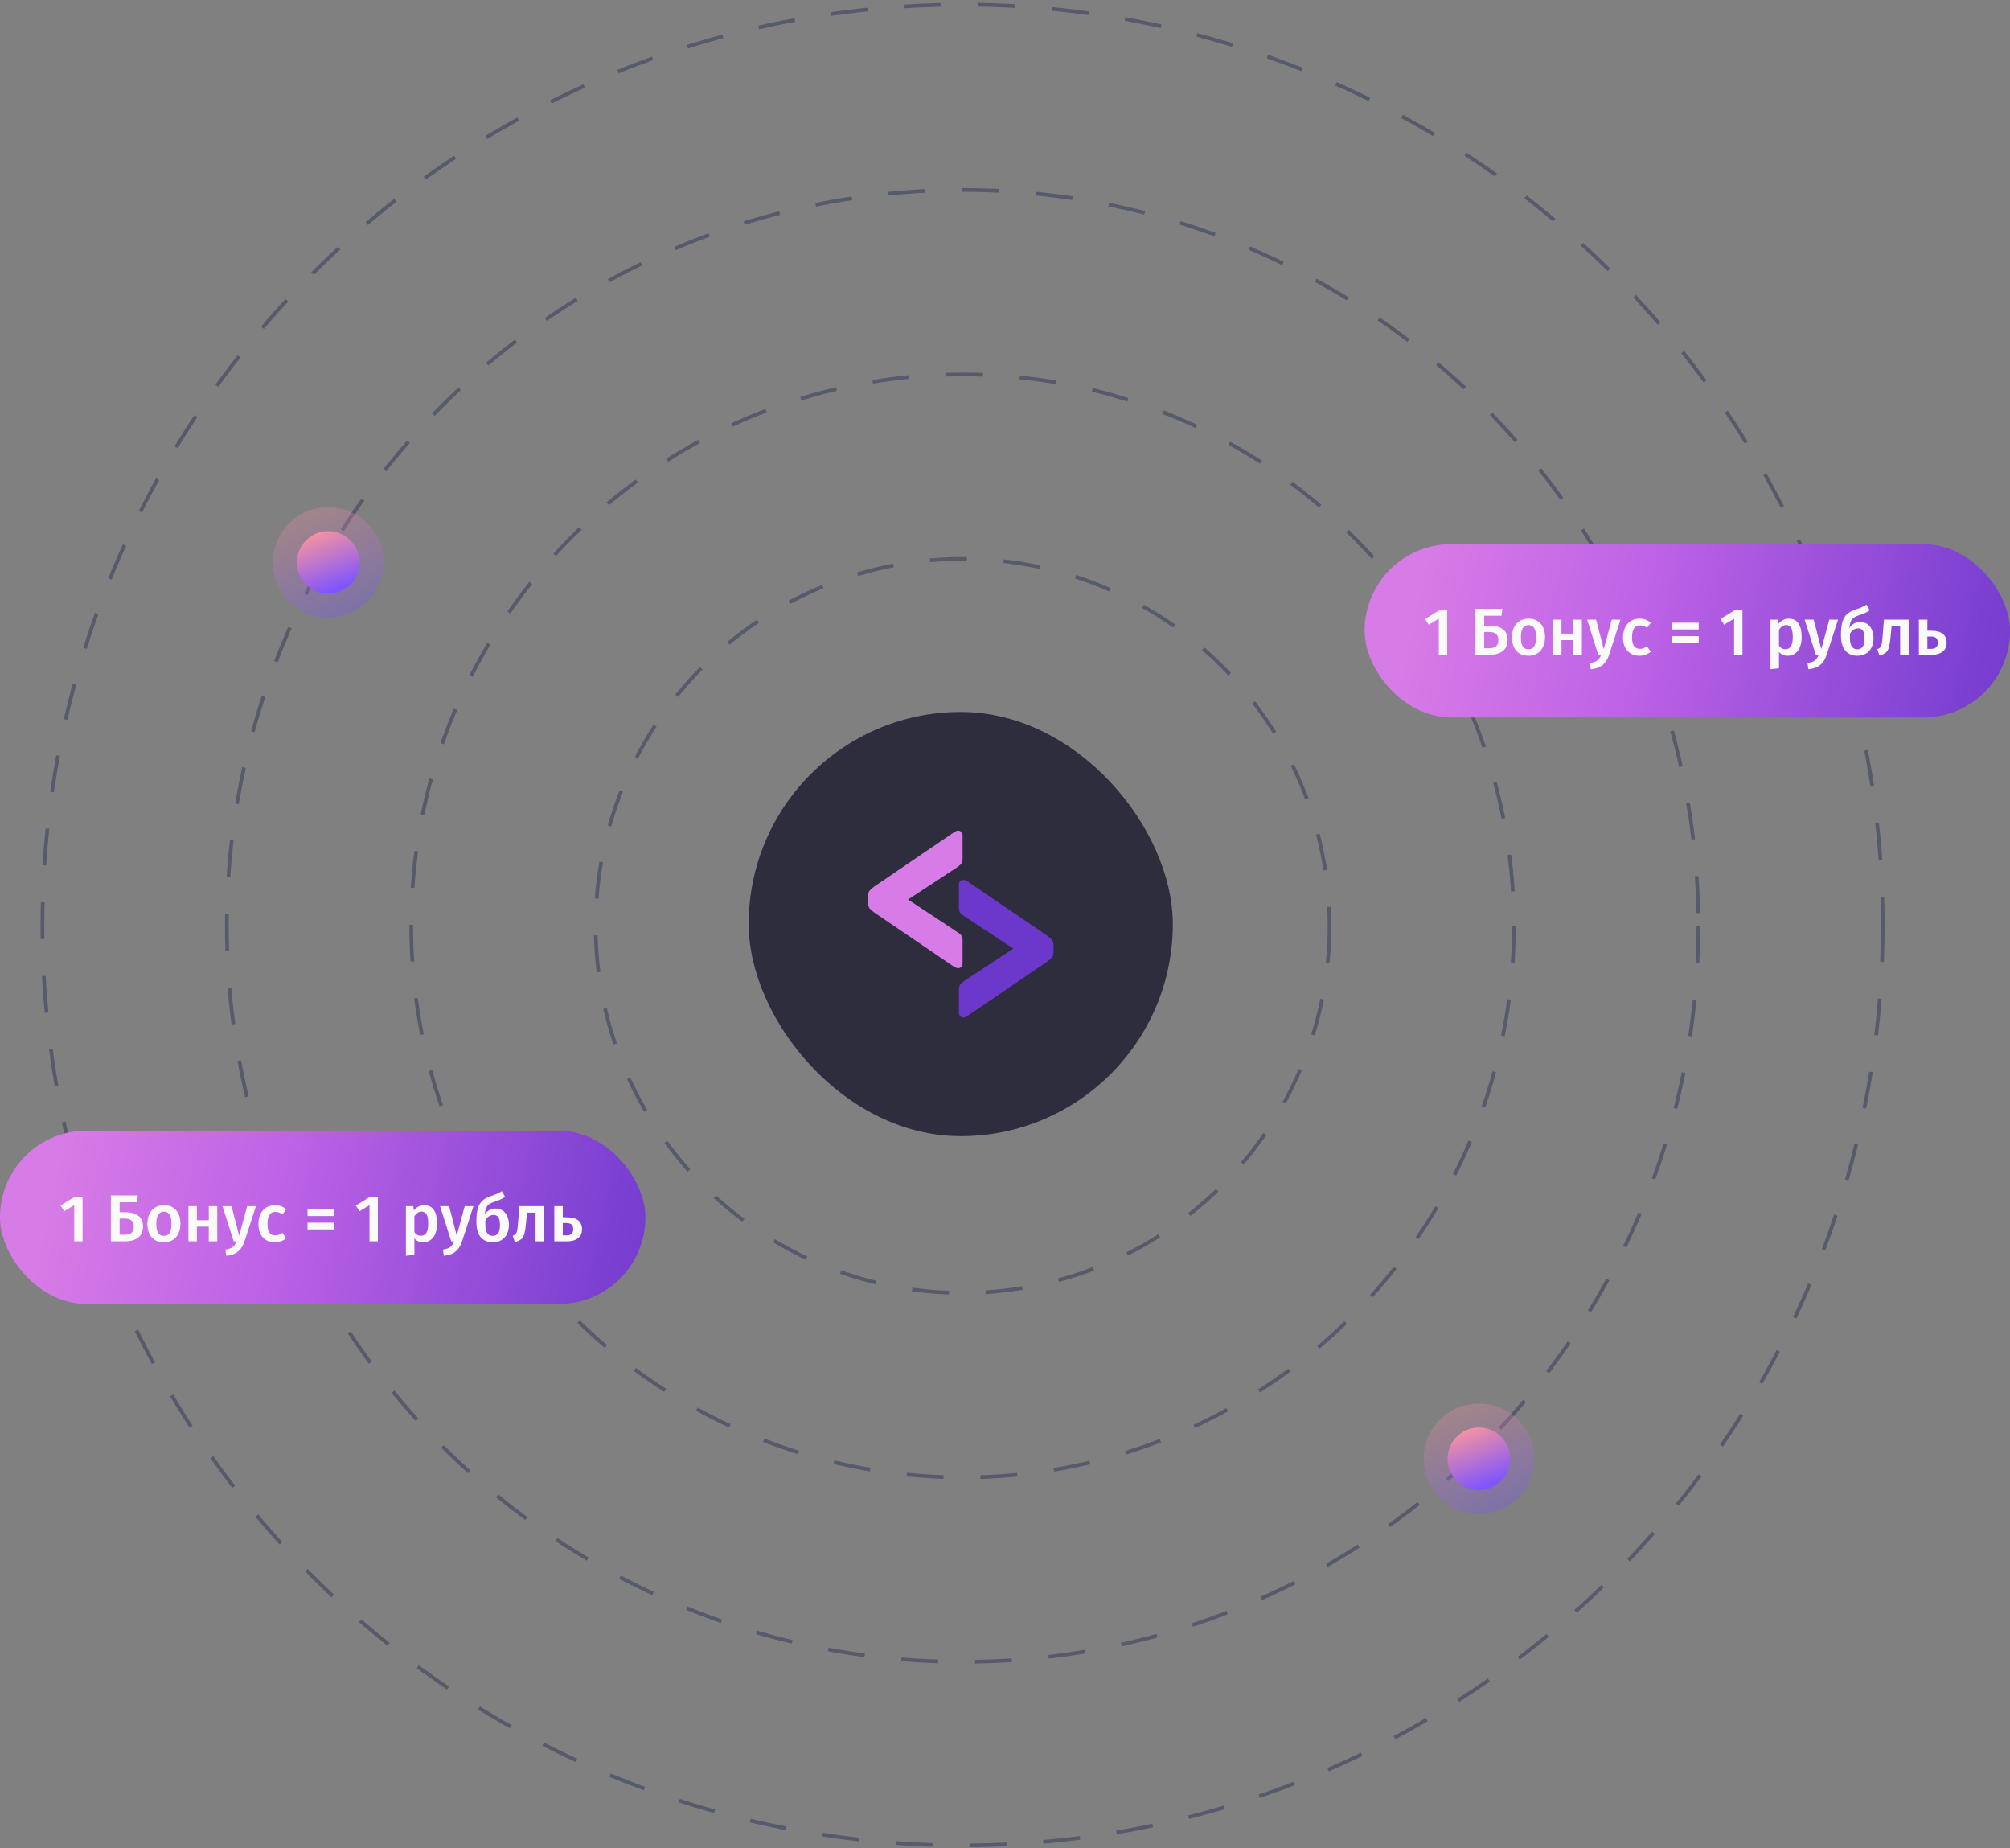 <svg width="545" height="501" viewBox="0 0 545 501" fill="none" xmlns="http://www.w3.org/2000/svg">
<rect x="0" y="0" width="545" height="501" fill="#808080" stroke="none"/>
<rect x="203" y="193" width="115" height="115" rx="57.5" fill="#2E2D3D"/>
<path d="M259.733 262.462C259.613 262.462 259.453 262.422 259.253 262.342C259.092 262.262 258.912 262.182 258.712 262.102L237.09 247.387C236.53 246.987 236.089 246.607 235.769 246.246C235.489 245.846 235.349 245.345 235.349 244.745V242.883C235.349 242.282 235.489 241.802 235.769 241.441C236.089 241.081 236.53 240.701 237.09 240.3L258.712 225.586C258.912 225.465 259.092 225.365 259.253 225.285C259.453 225.205 259.613 225.165 259.733 225.165C260.093 225.165 260.394 225.285 260.634 225.525C260.874 225.766 260.994 226.066 260.994 226.426V232.853C260.994 233.493 260.814 233.994 260.454 234.354C260.093 234.675 259.713 234.975 259.313 235.255L246.22 243.844L259.313 252.492C259.713 252.733 260.093 253.013 260.454 253.333C260.814 253.654 260.994 254.134 260.994 254.775V261.261C260.994 261.622 260.874 261.922 260.634 262.162C260.394 262.362 260.093 262.462 259.733 262.462Z" fill="#D77CE6"/>
<path d="M261.267 238.538C261.387 238.538 261.547 238.578 261.747 238.658C261.908 238.738 262.088 238.818 262.288 238.898L283.91 253.613C284.47 254.013 284.911 254.393 285.231 254.754C285.511 255.154 285.651 255.655 285.651 256.255L285.651 258.117C285.651 258.718 285.511 259.198 285.231 259.559C284.911 259.919 284.47 260.299 283.91 260.7L262.288 275.414C262.088 275.535 261.908 275.635 261.747 275.715C261.547 275.795 261.387 275.835 261.267 275.835C260.907 275.835 260.606 275.715 260.366 275.475C260.126 275.234 260.006 274.934 260.006 274.574L260.006 268.147C260.006 267.507 260.186 267.006 260.546 266.646C260.907 266.325 261.287 266.025 261.687 265.745L274.78 257.156L261.687 248.508C261.287 248.267 260.907 247.987 260.546 247.667C260.186 247.346 260.006 246.866 260.006 246.225L260.006 239.739C260.006 239.378 260.126 239.078 260.366 238.838C260.606 238.638 260.907 238.538 261.267 238.538Z" fill="#6C38CC"/>
<circle opacity="0.8" cx="261" cy="251" r="149.5" stroke="#4D5064" stroke-dasharray="10 10"/>
<circle opacity="0.8" cx="261" cy="251" r="99.5" stroke="#4D5064" stroke-dasharray="10 10"/>
<circle opacity="0.8" cx="261" cy="251" r="199.5" stroke="#4D5064" stroke-dasharray="10 10"/>
<circle opacity="0.8" cx="261" cy="250.75" r="249.5" stroke="#4D5064" stroke-dasharray="10 10"/>
<ellipse cx="89" cy="152.462" rx="15" ry="14.962" fill="url(#paint0_radial_15364_48442)" fill-opacity="0.3"/>
<ellipse cx="88.997" cy="152.464" rx="8.493" ry="8.471" fill="url(#paint1_radial_15364_48442)"/>
<rect y="306.5" width="175" height="47" rx="23.5" fill="url(#paint2_linear_15364_48442)"/>
<path d="M22.39 324.386V336.5H20.122V326.708L17.422 328.346L16.414 326.798L20.356 324.386H22.39ZM33.913 328.598C35.462 328.598 36.656 328.922 37.495 329.57C38.347 330.218 38.773 331.178 38.773 332.45C38.773 333.818 38.336 334.838 37.459 335.51C36.584 336.17 35.401 336.5 33.913 336.5H30.061V324.062H37.37L37.117 325.916H32.438V328.598H33.913ZM33.842 334.718C34.621 334.718 35.221 334.55 35.642 334.214C36.062 333.866 36.272 333.29 36.272 332.486C36.272 331.742 36.062 331.196 35.642 330.848C35.233 330.5 34.615 330.326 33.788 330.326H32.438V334.718H33.842ZM44.459 326.708C45.864 326.708 46.956 327.158 47.736 328.058C48.528 328.946 48.923 330.17 48.923 331.73C48.923 332.726 48.743 333.608 48.383 334.376C48.023 335.132 47.508 335.72 46.836 336.14C46.163 336.56 45.365 336.77 44.441 336.77C43.038 336.77 41.94 336.326 41.148 335.438C40.355 334.538 39.959 333.302 39.959 331.73C39.959 330.734 40.139 329.858 40.499 329.102C40.859 328.346 41.376 327.758 42.047 327.338C42.731 326.918 43.535 326.708 44.459 326.708ZM44.459 328.454C43.08 328.454 42.389 329.546 42.389 331.73C42.389 332.858 42.557 333.692 42.894 334.232C43.242 334.76 43.758 335.024 44.441 335.024C45.126 335.024 45.636 334.754 45.971 334.214C46.319 333.674 46.493 332.846 46.493 331.73C46.493 330.614 46.319 329.792 45.971 329.264C45.636 328.724 45.132 328.454 44.459 328.454ZM56.609 336.5V332.522H53.387V336.5H51.083V326.978H53.387V330.776H56.609V326.978H58.913V336.5H56.609ZM66.291 336.536C65.907 337.712 65.325 338.624 64.545 339.272C63.765 339.932 62.697 340.316 61.341 340.424L61.107 338.75C61.731 338.654 62.229 338.516 62.601 338.336C62.985 338.168 63.291 337.94 63.519 337.652C63.747 337.364 63.957 336.98 64.149 336.5H63.357L60.333 326.978H62.781L64.851 334.97L67.011 326.978H69.387L66.291 336.536ZM74.517 326.708C75.141 326.708 75.699 326.798 76.191 326.978C76.695 327.158 77.169 327.44 77.613 327.824L76.587 329.21C76.263 328.97 75.951 328.796 75.651 328.688C75.351 328.58 75.021 328.526 74.661 328.526C73.233 328.526 72.519 329.612 72.519 331.784C72.519 332.888 72.705 333.686 73.077 334.178C73.449 334.658 73.977 334.898 74.661 334.898C74.997 334.898 75.303 334.844 75.579 334.736C75.867 334.628 76.203 334.454 76.587 334.214L77.613 335.672C76.713 336.404 75.687 336.77 74.535 336.77C73.623 336.77 72.831 336.572 72.159 336.176C71.487 335.768 70.971 335.192 70.611 334.448C70.251 333.704 70.071 332.828 70.071 331.82C70.071 330.812 70.251 329.924 70.611 329.156C70.971 328.376 71.487 327.776 72.159 327.356C72.831 326.924 73.617 326.708 74.517 326.708ZM83.383 329.642V327.806H90.601V329.642H83.383ZM83.383 333.278V331.442H90.601V333.278H83.383ZM102.458 324.386V336.5H100.19V326.708L97.49 328.346L96.482 326.798L100.424 324.386H102.458ZM114.99 326.708C116.19 326.708 117.078 327.146 117.654 328.022C118.23 328.898 118.518 330.128 118.518 331.712C118.518 332.696 118.368 333.572 118.068 334.34C117.78 335.096 117.348 335.69 116.772 336.122C116.208 336.554 115.536 336.77 114.756 336.77C113.748 336.77 112.95 336.422 112.362 335.726V340.172L110.058 340.424V326.978H112.074L112.2 328.148C112.572 327.668 112.998 327.308 113.478 327.068C113.958 326.828 114.462 326.708 114.99 326.708ZM114.108 335.006C115.44 335.006 116.106 333.914 116.106 331.73C116.106 330.566 115.956 329.726 115.656 329.21C115.356 328.694 114.906 328.436 114.306 328.436C113.922 328.436 113.562 328.556 113.226 328.796C112.89 329.024 112.602 329.336 112.362 329.732V334.016C112.806 334.676 113.388 335.006 114.108 335.006ZM125.283 336.536C124.899 337.712 124.317 338.624 123.537 339.272C122.757 339.932 121.689 340.316 120.333 340.424L120.099 338.75C120.723 338.654 121.221 338.516 121.593 338.336C121.977 338.168 122.283 337.94 122.511 337.652C122.739 337.364 122.949 336.98 123.141 336.5H122.349L119.325 326.978H121.773L123.843 334.97L126.003 326.978H128.379L125.283 336.536ZM134.425 327.608C135.109 327.608 135.721 327.782 136.261 328.13C136.801 328.478 137.221 328.988 137.521 329.66C137.833 330.32 137.989 331.106 137.989 332.018C137.989 333.002 137.803 333.854 137.431 334.574C137.071 335.282 136.561 335.828 135.901 336.212C135.241 336.584 134.473 336.77 133.597 336.77C132.241 336.77 131.161 336.314 130.357 335.402C129.565 334.478 129.169 333.08 129.169 331.208C129.169 329.828 129.277 328.694 129.493 327.806C129.721 326.918 130.111 326.192 130.663 325.628C131.215 325.052 131.989 324.602 132.985 324.278C133.717 324.038 134.293 323.828 134.713 323.648C135.133 323.456 135.589 323.21 136.081 322.91L136.963 324.458C136.543 324.734 136.099 324.98 135.631 325.196C135.163 325.4 134.599 325.61 133.939 325.826C133.387 326.006 132.943 326.216 132.607 326.456C132.283 326.696 132.025 327.038 131.833 327.482C131.641 327.914 131.509 328.502 131.437 329.246C132.145 328.154 133.141 327.608 134.425 327.608ZM133.579 335.024C134.191 335.024 134.671 334.808 135.019 334.376C135.379 333.932 135.559 333.17 135.559 332.09C135.559 331.094 135.415 330.392 135.127 329.984C134.839 329.564 134.407 329.354 133.831 329.354C133.387 329.354 132.967 329.474 132.571 329.714C132.187 329.954 131.863 330.32 131.599 330.812V332.018C131.599 333.002 131.773 333.752 132.121 334.268C132.469 334.772 132.955 335.024 133.579 335.024ZM147.518 326.978V336.5H145.214V328.724H142.892L142.658 331.28C142.538 332.624 142.394 333.632 142.226 334.304C142.058 334.976 141.776 335.498 141.38 335.87C140.996 336.23 140.402 336.512 139.598 336.716L139.022 335.006C139.418 334.838 139.7 334.652 139.868 334.448C140.048 334.232 140.174 333.896 140.246 333.44C140.33 332.984 140.414 332.21 140.498 331.118L140.822 326.978H147.518ZM153.534 329.984C155.022 329.984 156.108 330.266 156.792 330.83C157.476 331.382 157.818 332.186 157.818 333.242C157.818 334.31 157.452 335.12 156.72 335.672C155.988 336.224 155.052 336.5 153.912 336.5H150.294V326.978H152.598V329.984H153.534ZM153.678 334.898C154.842 334.898 155.424 334.334 155.424 333.206C155.424 332.642 155.28 332.228 154.992 331.964C154.704 331.688 154.212 331.55 153.516 331.55H152.598V334.898H153.678Z" fill="#FAFAFA"/>
<rect x="370" y="147.5" width="175" height="47" rx="23.5" fill="url(#paint3_linear_15364_48442)"/>
<path d="M392.39 165.386V177.5H390.122V167.708L387.422 169.346L386.414 167.798L390.356 165.386H392.39ZM403.914 169.598C405.462 169.598 406.656 169.922 407.496 170.57C408.348 171.218 408.774 172.178 408.774 173.45C408.774 174.818 408.336 175.838 407.46 176.51C406.584 177.17 405.402 177.5 403.914 177.5H400.062V165.062H407.37L407.118 166.916H402.438V169.598H403.914ZM403.842 175.718C404.622 175.718 405.222 175.55 405.642 175.214C406.062 174.866 406.272 174.29 406.272 173.486C406.272 172.742 406.062 172.196 405.642 171.848C405.234 171.5 404.616 171.326 403.788 171.326H402.438V175.718H403.842ZM414.46 167.708C415.864 167.708 416.956 168.158 417.736 169.058C418.528 169.946 418.924 171.17 418.924 172.73C418.924 173.726 418.744 174.608 418.384 175.376C418.024 176.132 417.508 176.72 416.836 177.14C416.164 177.56 415.366 177.77 414.442 177.77C413.038 177.77 411.94 177.326 411.148 176.438C410.356 175.538 409.96 174.302 409.96 172.73C409.96 171.734 410.14 170.858 410.5 170.102C410.86 169.346 411.376 168.758 412.048 168.338C412.732 167.918 413.536 167.708 414.46 167.708ZM414.46 169.454C413.08 169.454 412.39 170.546 412.39 172.73C412.39 173.858 412.558 174.692 412.894 175.232C413.242 175.76 413.758 176.024 414.442 176.024C415.126 176.024 415.636 175.754 415.972 175.214C416.32 174.674 416.494 173.846 416.494 172.73C416.494 171.614 416.32 170.792 415.972 170.264C415.636 169.724 415.132 169.454 414.46 169.454ZM426.609 177.5V173.522H423.387V177.5H421.083V167.978H423.387V171.776H426.609V167.978H428.913V177.5H426.609ZM436.291 177.536C435.907 178.712 435.325 179.624 434.545 180.272C433.765 180.932 432.697 181.316 431.341 181.424L431.107 179.75C431.731 179.654 432.229 179.516 432.601 179.336C432.985 179.168 433.291 178.94 433.519 178.652C433.747 178.364 433.957 177.98 434.149 177.5H433.357L430.333 167.978H432.781L434.851 175.97L437.011 167.978H439.387L436.291 177.536ZM444.517 167.708C445.141 167.708 445.699 167.798 446.191 167.978C446.695 168.158 447.169 168.44 447.613 168.824L446.587 170.21C446.263 169.97 445.951 169.796 445.651 169.688C445.351 169.58 445.021 169.526 444.661 169.526C443.233 169.526 442.519 170.612 442.519 172.784C442.519 173.888 442.705 174.686 443.077 175.178C443.449 175.658 443.977 175.898 444.661 175.898C444.997 175.898 445.303 175.844 445.579 175.736C445.867 175.628 446.203 175.454 446.587 175.214L447.613 176.672C446.713 177.404 445.687 177.77 444.535 177.77C443.623 177.77 442.831 177.572 442.159 177.176C441.487 176.768 440.971 176.192 440.611 175.448C440.251 174.704 440.071 173.828 440.071 172.82C440.071 171.812 440.251 170.924 440.611 170.156C440.971 169.376 441.487 168.776 442.159 168.356C442.831 167.924 443.617 167.708 444.517 167.708ZM453.383 170.642V168.806H460.601V170.642H453.383ZM453.383 174.278V172.442H460.601V174.278H453.383ZM472.458 165.386V177.5H470.19V167.708L467.49 169.346L466.482 167.798L470.424 165.386H472.458ZM484.99 167.708C486.19 167.708 487.078 168.146 487.654 169.022C488.23 169.898 488.518 171.128 488.518 172.712C488.518 173.696 488.368 174.572 488.068 175.34C487.78 176.096 487.348 176.69 486.772 177.122C486.208 177.554 485.536 177.77 484.756 177.77C483.748 177.77 482.95 177.422 482.362 176.726V181.172L480.058 181.424V167.978H482.074L482.2 169.148C482.572 168.668 482.998 168.308 483.478 168.068C483.958 167.828 484.462 167.708 484.99 167.708ZM484.108 176.006C485.44 176.006 486.106 174.914 486.106 172.73C486.106 171.566 485.956 170.726 485.656 170.21C485.356 169.694 484.906 169.436 484.306 169.436C483.922 169.436 483.562 169.556 483.226 169.796C482.89 170.024 482.602 170.336 482.362 170.732V175.016C482.806 175.676 483.388 176.006 484.108 176.006ZM495.283 177.536C494.899 178.712 494.317 179.624 493.537 180.272C492.757 180.932 491.689 181.316 490.333 181.424L490.099 179.75C490.723 179.654 491.221 179.516 491.593 179.336C491.977 179.168 492.283 178.94 492.511 178.652C492.739 178.364 492.949 177.98 493.141 177.5H492.349L489.325 167.978H491.773L493.843 175.97L496.003 167.978H498.379L495.283 177.536ZM504.425 168.608C505.109 168.608 505.721 168.782 506.261 169.13C506.801 169.478 507.221 169.988 507.521 170.66C507.833 171.32 507.989 172.106 507.989 173.018C507.989 174.002 507.803 174.854 507.431 175.574C507.071 176.282 506.561 176.828 505.901 177.212C505.241 177.584 504.473 177.77 503.597 177.77C502.241 177.77 501.161 177.314 500.357 176.402C499.565 175.478 499.169 174.08 499.169 172.208C499.169 170.828 499.277 169.694 499.493 168.806C499.721 167.918 500.111 167.192 500.663 166.628C501.215 166.052 501.989 165.602 502.985 165.278C503.717 165.038 504.293 164.828 504.713 164.648C505.133 164.456 505.589 164.21 506.081 163.91L506.963 165.458C506.543 165.734 506.099 165.98 505.631 166.196C505.163 166.4 504.599 166.61 503.939 166.826C503.387 167.006 502.943 167.216 502.607 167.456C502.283 167.696 502.025 168.038 501.833 168.482C501.641 168.914 501.509 169.502 501.437 170.246C502.145 169.154 503.141 168.608 504.425 168.608ZM503.579 176.024C504.191 176.024 504.671 175.808 505.019 175.376C505.379 174.932 505.559 174.17 505.559 173.09C505.559 172.094 505.415 171.392 505.127 170.984C504.839 170.564 504.407 170.354 503.831 170.354C503.387 170.354 502.967 170.474 502.571 170.714C502.187 170.954 501.863 171.32 501.599 171.812V173.018C501.599 174.002 501.773 174.752 502.121 175.268C502.469 175.772 502.955 176.024 503.579 176.024ZM517.518 167.978V177.5H515.214V169.724H512.892L512.658 172.28C512.538 173.624 512.394 174.632 512.226 175.304C512.058 175.976 511.776 176.498 511.38 176.87C510.996 177.23 510.402 177.512 509.598 177.716L509.022 176.006C509.418 175.838 509.7 175.652 509.868 175.448C510.048 175.232 510.174 174.896 510.246 174.44C510.33 173.984 510.414 173.21 510.498 172.118L510.822 167.978H517.518ZM523.534 170.984C525.022 170.984 526.108 171.266 526.792 171.83C527.476 172.382 527.818 173.186 527.818 174.242C527.818 175.31 527.452 176.12 526.72 176.672C525.988 177.224 525.052 177.5 523.912 177.5H520.294V167.978H522.598V170.984H523.534ZM523.678 175.898C524.842 175.898 525.424 175.334 525.424 174.206C525.424 173.642 525.28 173.228 524.992 172.964C524.704 172.688 524.212 172.55 523.516 172.55H522.598V175.898H523.678Z" fill="#FAFAFA"/>
<ellipse cx="401" cy="395.462" rx="15" ry="14.962" fill="url(#paint4_radial_15364_48442)" fill-opacity="0.3"/>
<ellipse cx="400.997" cy="395.464" rx="8.493" ry="8.471" fill="url(#paint5_radial_15364_48442)"/>
<defs>
<radialGradient id="paint0_radial_15364_48442" cx="0" cy="0" r="1" gradientUnits="userSpaceOnUse" gradientTransform="translate(83.545 135.46) rotate(68.379) scale(31.458 371.267)">
<stop stop-color="#FF9898"/>
<stop offset="1" stop-color="#8054FF"/>
</radialGradient>
<radialGradient id="paint1_radial_15364_48442" cx="0" cy="0" r="1" gradientUnits="userSpaceOnUse" gradientTransform="translate(85.908 142.837) rotate(68.379) scale(17.811 210.203)">
<stop stop-color="#FF9898"/>
<stop offset="1" stop-color="#8054FF"/>
</radialGradient>
<linearGradient id="paint2_linear_15364_48442" x1="20.323" y1="291.812" x2="188.938" y2="328.355" gradientUnits="userSpaceOnUse">
<stop stop-color="#D77BE6"/>
<stop offset="0.347" stop-color="#BE63E6"/>
<stop offset="1" stop-color="#6C38CC"/>
</linearGradient>
<linearGradient id="paint3_linear_15364_48442" x1="390.323" y1="132.812" x2="558.938" y2="169.355" gradientUnits="userSpaceOnUse">
<stop stop-color="#D77BE6"/>
<stop offset="0.347" stop-color="#BE63E6"/>
<stop offset="1" stop-color="#6C38CC"/>
</linearGradient>
<radialGradient id="paint4_radial_15364_48442" cx="0" cy="0" r="1" gradientUnits="userSpaceOnUse" gradientTransform="translate(395.545 378.46) rotate(68.379) scale(31.458 371.267)">
<stop stop-color="#FF9898"/>
<stop offset="1" stop-color="#8054FF"/>
</radialGradient>
<radialGradient id="paint5_radial_15364_48442" cx="0" cy="0" r="1" gradientUnits="userSpaceOnUse" gradientTransform="translate(397.908 385.837) rotate(68.379) scale(17.811 210.203)">
<stop stop-color="#FF9898"/>
<stop offset="1" stop-color="#8054FF"/>
</radialGradient>
</defs>
</svg>
